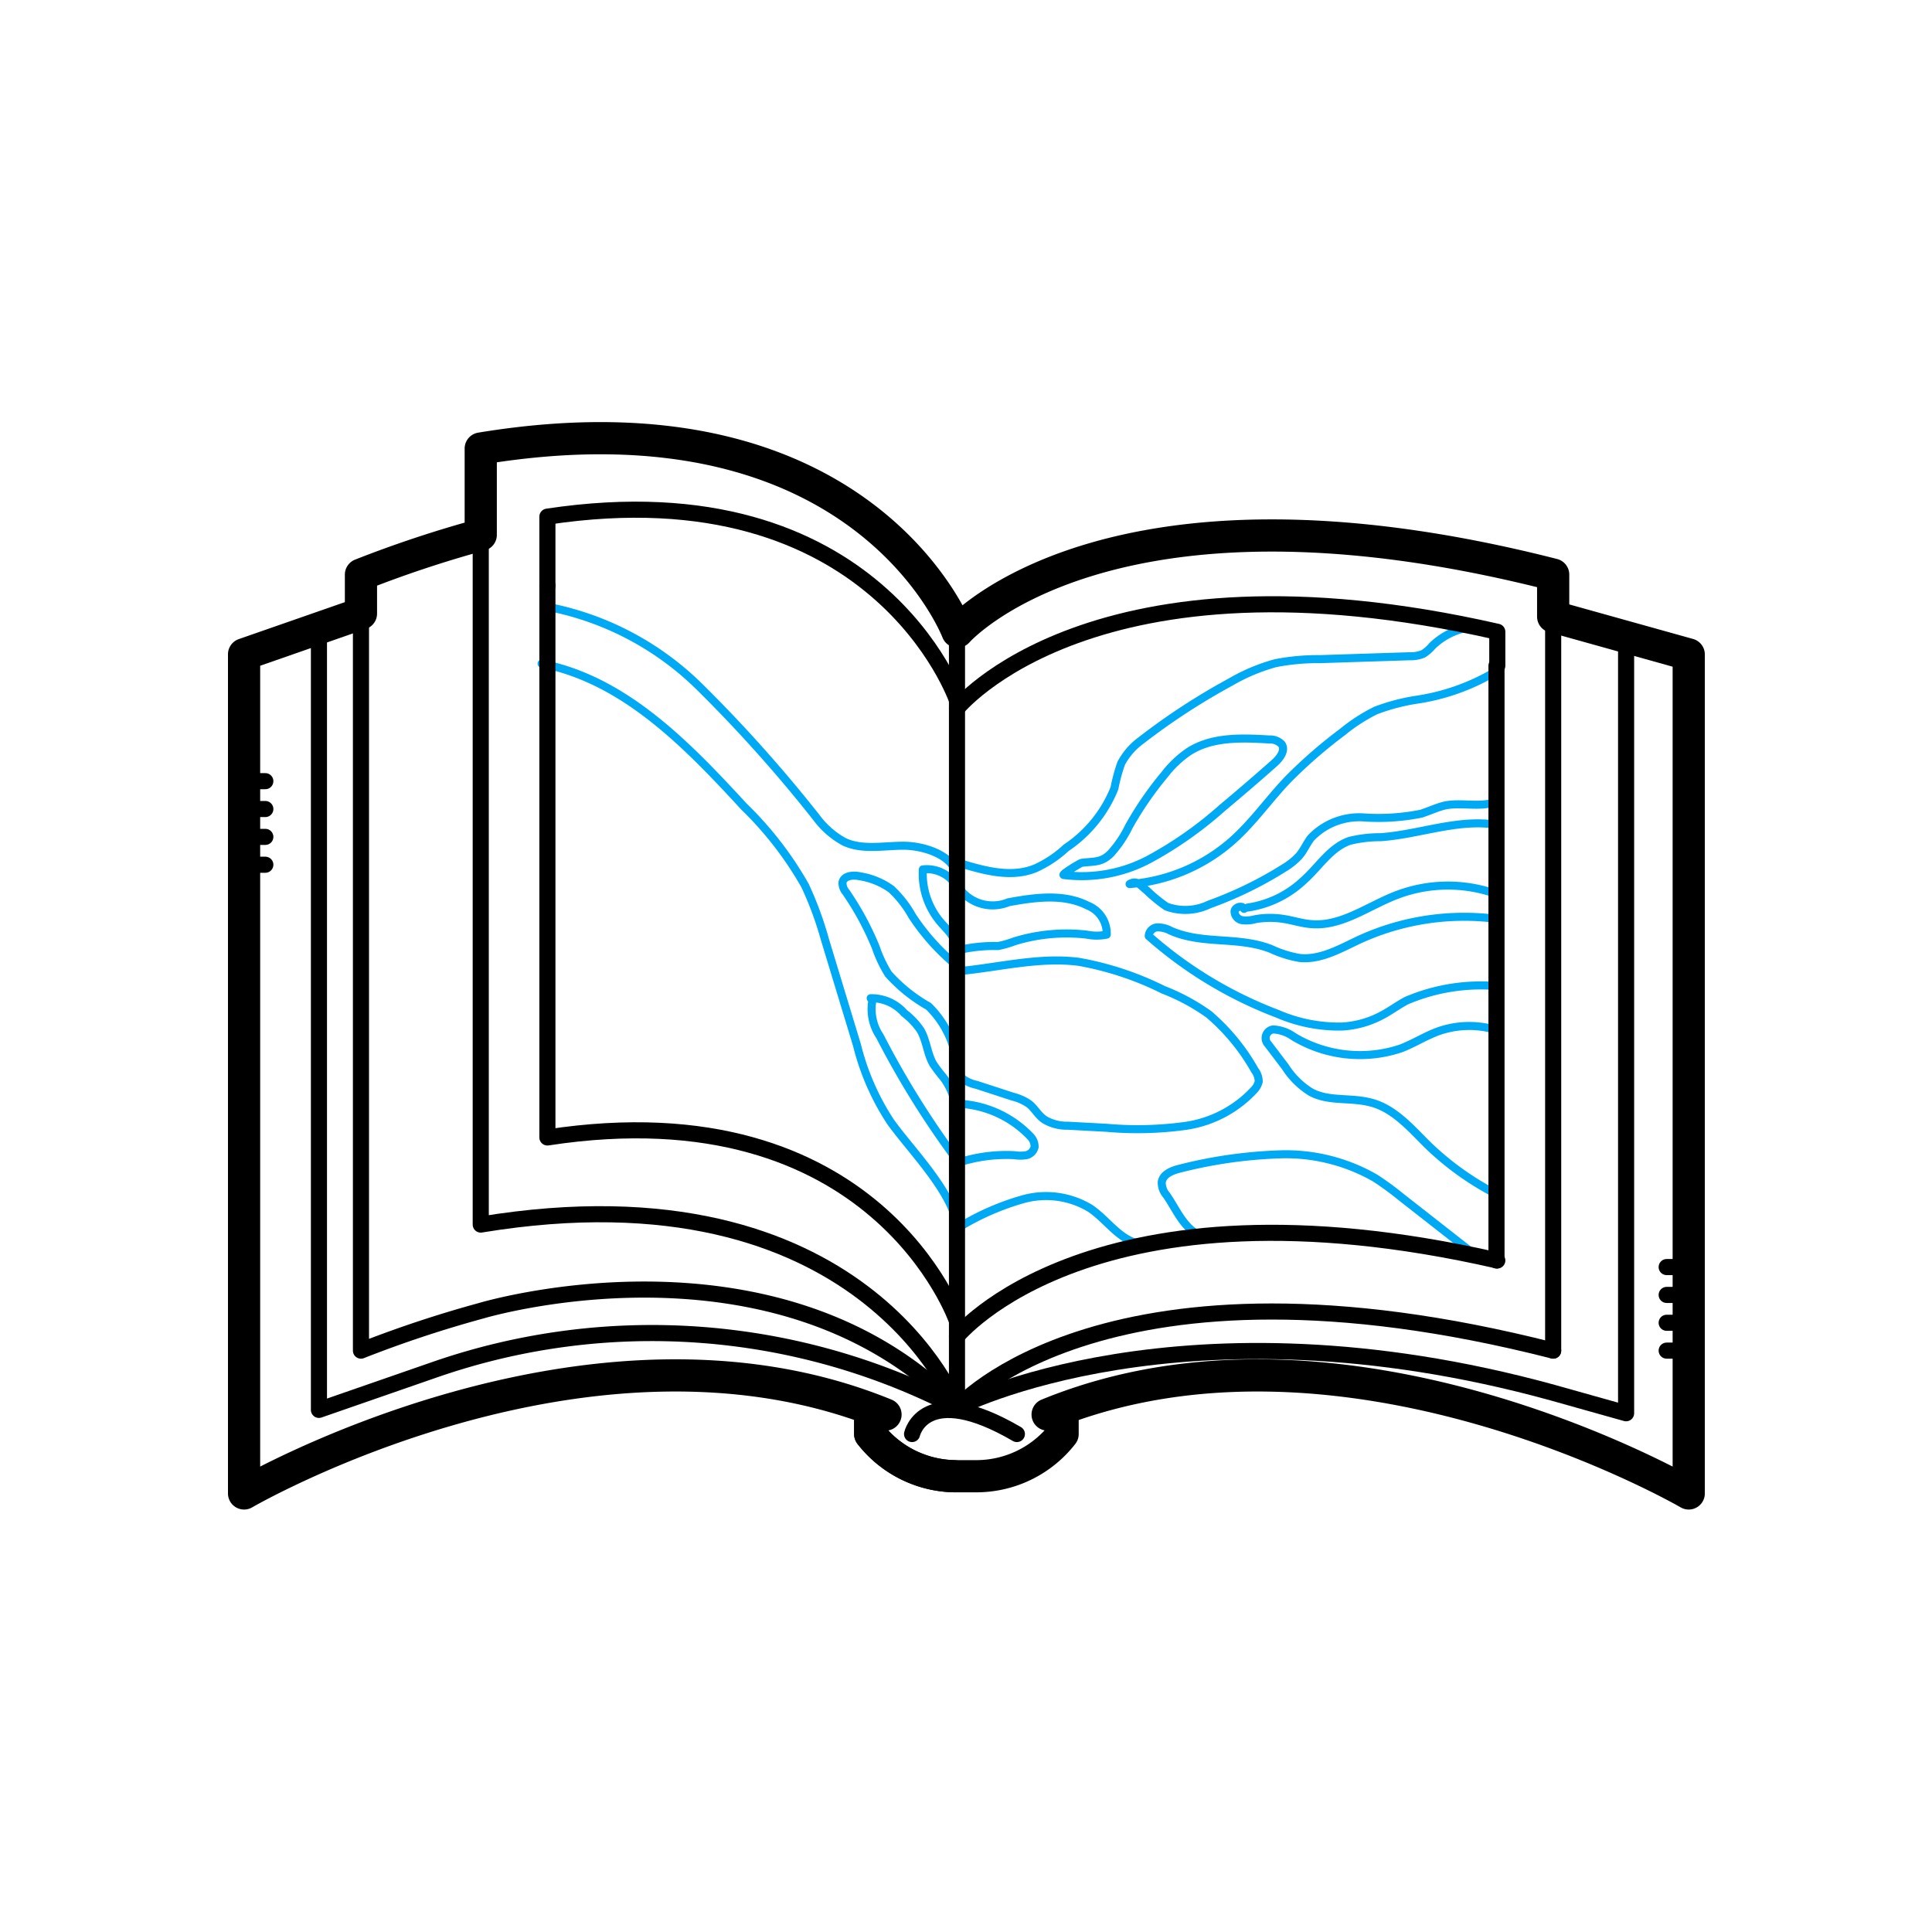 <svg xmlns="http://www.w3.org/2000/svg" viewBox="0 0 120 120"><defs><style>.cls-1,.cls-2,.cls-3{fill:none;stroke-linecap:round;stroke-linejoin:round;}.cls-1,.cls-2{stroke:#000;}.cls-1{stroke-width:2px;}.cls-3{stroke:#00a9f4;stroke-width:0.5px;}</style></defs><g id="Layer_1" data-name="Layer 1"><path class="cls-1" d="M54.05,87.86v1.21a6.79,6.79,0,0,0,5.21,2.62"/><path class="cls-1" d="M54.05,87.86v1.21a6.79,6.79,0,0,0,5.21,2.62h1.48A6.79,6.79,0,0,0,66,89.07V87.86l-.93,0c18.42-7.55,39.82,4.9,39.82,4.9V40.65L96.47,38.3V35.69c-27.73-7.07-37,3.54-37,3.54S53.66,23.94,29.86,27.86v5.36a72.31,72.31,0,0,0-7.44,2.47v2.42l-7.26,2.53V92.76S36.56,80.31,55,87.86"/><path class="cls-2" d="M19.81,39V87.57l7.26-2.52a41.09,41.09,0,0,1,32.37,2.38"/><path class="cls-2" d="M22.42,38.11V83.89a72.31,72.31,0,0,1,7.44-2.47s18.23-5.52,29.58,6"/><path class="cls-2" d="M96.47,83.89c-27.73-7.07-37,3.54-37,3.54S53.66,72.14,29.86,76.06V33.22"/><line class="cls-2" x1="96.47" y1="83.89" x2="96.47" y2="38.3"/><path class="cls-2" d="M56.65,89.07s.75-3.36,6.51,0"/><path class="cls-3" d="M34,37.69a18.37,18.37,0,0,1,9.48,5,88.23,88.23,0,0,1,7.23,8.09,5.31,5.31,0,0,0,1.73,1.51c1.14.53,2.47.23,3.72.24s3.11.61,3.25,1.86"/><path class="cls-3" d="M33.64,41.22c5.13,1,9,5,12.57,8.88A21.82,21.82,0,0,1,50,55a21.41,21.41,0,0,1,1.23,3.33l2,6.59a15.44,15.44,0,0,0,2.09,4.77C56.58,71.44,59,73.86,59.44,76"/><path class="cls-3" d="M59.47,55.13A2.16,2.16,0,0,0,57.32,54a4.64,4.64,0,0,0,1.18,3.37c.38.43.89.89.84,1.46"/><path class="cls-3" d="M59.26,59.83a13.58,13.58,0,0,1-2.61-2.95,6.82,6.82,0,0,0-1.3-1.66,4.58,4.58,0,0,0-1.92-.79c-.42-.09-1-.06-1.1.37a.88.88,0,0,0,.22.62,18,18,0,0,1,1.85,3.43,8,8,0,0,0,.78,1.65,9.84,9.84,0,0,0,2.49,2,6,6,0,0,1,1.8,3.92"/><path class="cls-3" d="M54.19,62.12a3,3,0,0,0,.46,2.24,54.93,54.93,0,0,0,4.94,7.89"/><path class="cls-3" d="M54.08,62a2.72,2.72,0,0,1,2.09.93,4.59,4.59,0,0,1,1,1.05c.39.66.42,1.5.82,2.15a8.94,8.94,0,0,0,.58.76,4,4,0,0,1,.83,2.24"/><path class="cls-3" d="M59.47,53.57c1.59.49,3.33,1,4.87.35a7.12,7.12,0,0,0,1.88-1.26,8.06,8.06,0,0,0,3-3.7,10.44,10.44,0,0,1,.42-1.55A4.22,4.22,0,0,1,70.86,46a41.1,41.1,0,0,1,5.58-3.64,11.55,11.55,0,0,1,2.79-1.17A13.67,13.67,0,0,1,82,40.94l5.57-.18a1.94,1.94,0,0,0,.83-.15,2.38,2.38,0,0,0,.56-.49,4.28,4.28,0,0,1,2.93-1.21"/><path class="cls-3" d="M59.53,76.25a15.92,15.92,0,0,1,4-1.76,5.3,5.3,0,0,1,4.18.56c1,.67,1.7,1.8,2.84,2.15"/><path class="cls-3" d="M59.53,72.21A9.65,9.65,0,0,1,63,71.75a2.35,2.35,0,0,0,.75,0,.68.68,0,0,0,.51-.51.89.89,0,0,0-.24-.63,6.57,6.57,0,0,0-4.66-2.06"/><path class="cls-3" d="M59.49,65.89a.8.8,0,0,0,.16,1,2.2,2.2,0,0,0,1,.49l2.27.74a3.07,3.07,0,0,1,1,.45c.37.29.58.75,1,1a2.71,2.71,0,0,0,1.41.35l2.41.13a21.69,21.69,0,0,0,4.9-.12,7.2,7.2,0,0,0,4.27-2.25,1.11,1.11,0,0,0,.27-.5,1.14,1.14,0,0,0-.24-.7A12.81,12.81,0,0,0,75.08,63a12.77,12.77,0,0,0-2.82-1.52A19.29,19.29,0,0,0,67,59.74c-2.44-.31-4.89.33-7.34.57-.16,0-.39-.09-.3-.21"/><path class="cls-3" d="M59.59,59A9.7,9.7,0,0,1,62,58.76a6.27,6.27,0,0,0,1-.29,11,11,0,0,1,4.49-.42,3.1,3.1,0,0,0,1.25,0,1.86,1.86,0,0,0-1.18-1.8c-1.49-.76-3.28-.51-4.92-.21A2.57,2.57,0,0,1,59.46,55"/><path class="cls-3" d="M69,53a7.08,7.08,0,0,0,1.12-1.67,21.12,21.12,0,0,1,2.2-3.2,6.66,6.66,0,0,1,1.51-1.44c1.45-.94,3.31-.86,5-.76a1,1,0,0,1,.77.29c.27.38-.1.87-.45,1.18-1.06.94-2.13,1.86-3.22,2.77a24,24,0,0,1-4.51,3.18,8.91,8.91,0,0,1-5.34,1c-.22,0,1-.74,1.11-.76C68,53.49,68.41,53.59,69,53Z"/><path class="cls-3" d="M92.88,41.72a13.38,13.38,0,0,1-4.95,1.75,12.43,12.43,0,0,0-2.48.66,10.78,10.78,0,0,0-2.07,1.34A29.85,29.85,0,0,0,80,48.41c-1.18,1.23-2.16,2.65-3.44,3.79a10.88,10.88,0,0,1-6.4,2.71c.45-.27.66.07,1.07.4a9.44,9.44,0,0,0,1.22,1,3.41,3.41,0,0,0,2.65-.13,24,24,0,0,0,4.69-2.29,4.13,4.13,0,0,0,.89-.72c.3-.34.47-.77.75-1.13a4.15,4.15,0,0,1,3.25-1.27,13.43,13.43,0,0,0,3.59-.23c.5-.16,1-.4,1.48-.51,1-.21,2.16.14,3.15-.22"/><path class="cls-3" d="M93,61.25a11.8,11.8,0,0,0-5.64.9c-.53.28-1,.64-1.54.92a5.94,5.94,0,0,1-2.47.69,9.59,9.59,0,0,1-4-.79,26,26,0,0,1-8-4.83.57.57,0,0,1,.55-.54,1.69,1.69,0,0,1,.81.21c2,.88,4.18.33,6.23,1.13a7,7,0,0,0,1.77.56c1.31.14,2.53-.58,3.73-1.14A15.61,15.61,0,0,1,93,57.08"/><path class="cls-3" d="M77.49,56.37a6.4,6.4,0,0,0,3.42-1.63c1-.87,1.69-2.08,2.91-2.51A7.8,7.8,0,0,1,85.75,52c2.42-.17,4.81-1.16,7.2-.77"/><path class="cls-3" d="M77.27,56.45c-.12-.25-.56-.11-.59.16a.57.57,0,0,0,.5.55,2.18,2.18,0,0,0,.8-.07,5.3,5.3,0,0,1,1.82,0c.55.09,1.09.27,1.66.31,1.83.15,3.46-1.08,5.17-1.76A8.91,8.91,0,0,1,93,55.55"/><path class="cls-3" d="M92.88,74.14a17.93,17.93,0,0,1-4.25-3.07c-1-1-2-2.15-3.34-2.55s-2.7-.06-3.86-.68a5,5,0,0,1-1.6-1.58l-1.07-1.41a.54.54,0,0,1,.33-.91,2.41,2.41,0,0,1,1.26.45,8,8,0,0,0,6.66.73c.81-.31,1.55-.79,2.37-1.08a5.77,5.77,0,0,1,3.76,0"/><path class="cls-3" d="M74.65,76.78c-1.1-.41-1.53-1.58-2.2-2.55a1.17,1.17,0,0,1-.29-.82c.09-.51.68-.72,1.18-.84a29,29,0,0,1,6.13-.87,11.14,11.14,0,0,1,5.94,1.47A18.08,18.08,0,0,1,87,74.33l4.79,3.75"/><path class="cls-2" d="M59.44,39.23v48.2s14-7.25,37-.93L101,87.78V39.58"/><path class="cls-2" d="M59.44,43.49S54.47,29,34,32.09v4.29"/><path class="cls-2" d="M59.44,82.05s-5-14.54-25.44-11.4V36.38"/><path class="cls-2" d="M93,41.35V39.24C67.86,33.52,59.44,44,59.44,44"/><path class="cls-2" d="M93,78.29C67.86,72.56,59.44,83,59.44,83"/><line class="cls-2" x1="92.95" y1="78.29" x2="92.95" y2="41.35"/><line class="cls-2" x1="16.48" y1="48.52" x2="15.16" y2="48.52"/><line class="cls-2" x1="16.48" y1="50.25" x2="15.16" y2="50.25"/><line class="cls-2" x1="16.48" y1="51.98" x2="15.16" y2="51.98"/><line class="cls-2" x1="16.48" y1="53.71" x2="15.16" y2="53.71"/><line class="cls-2" x1="104.84" y1="78.7" x2="103.52" y2="78.7"/><line class="cls-2" x1="104.84" y1="80.43" x2="103.52" y2="80.43"/><line class="cls-2" x1="104.84" y1="82.16" x2="103.52" y2="82.16"/><line class="cls-2" x1="104.84" y1="83.89" x2="103.52" y2="83.89"/></g></svg>